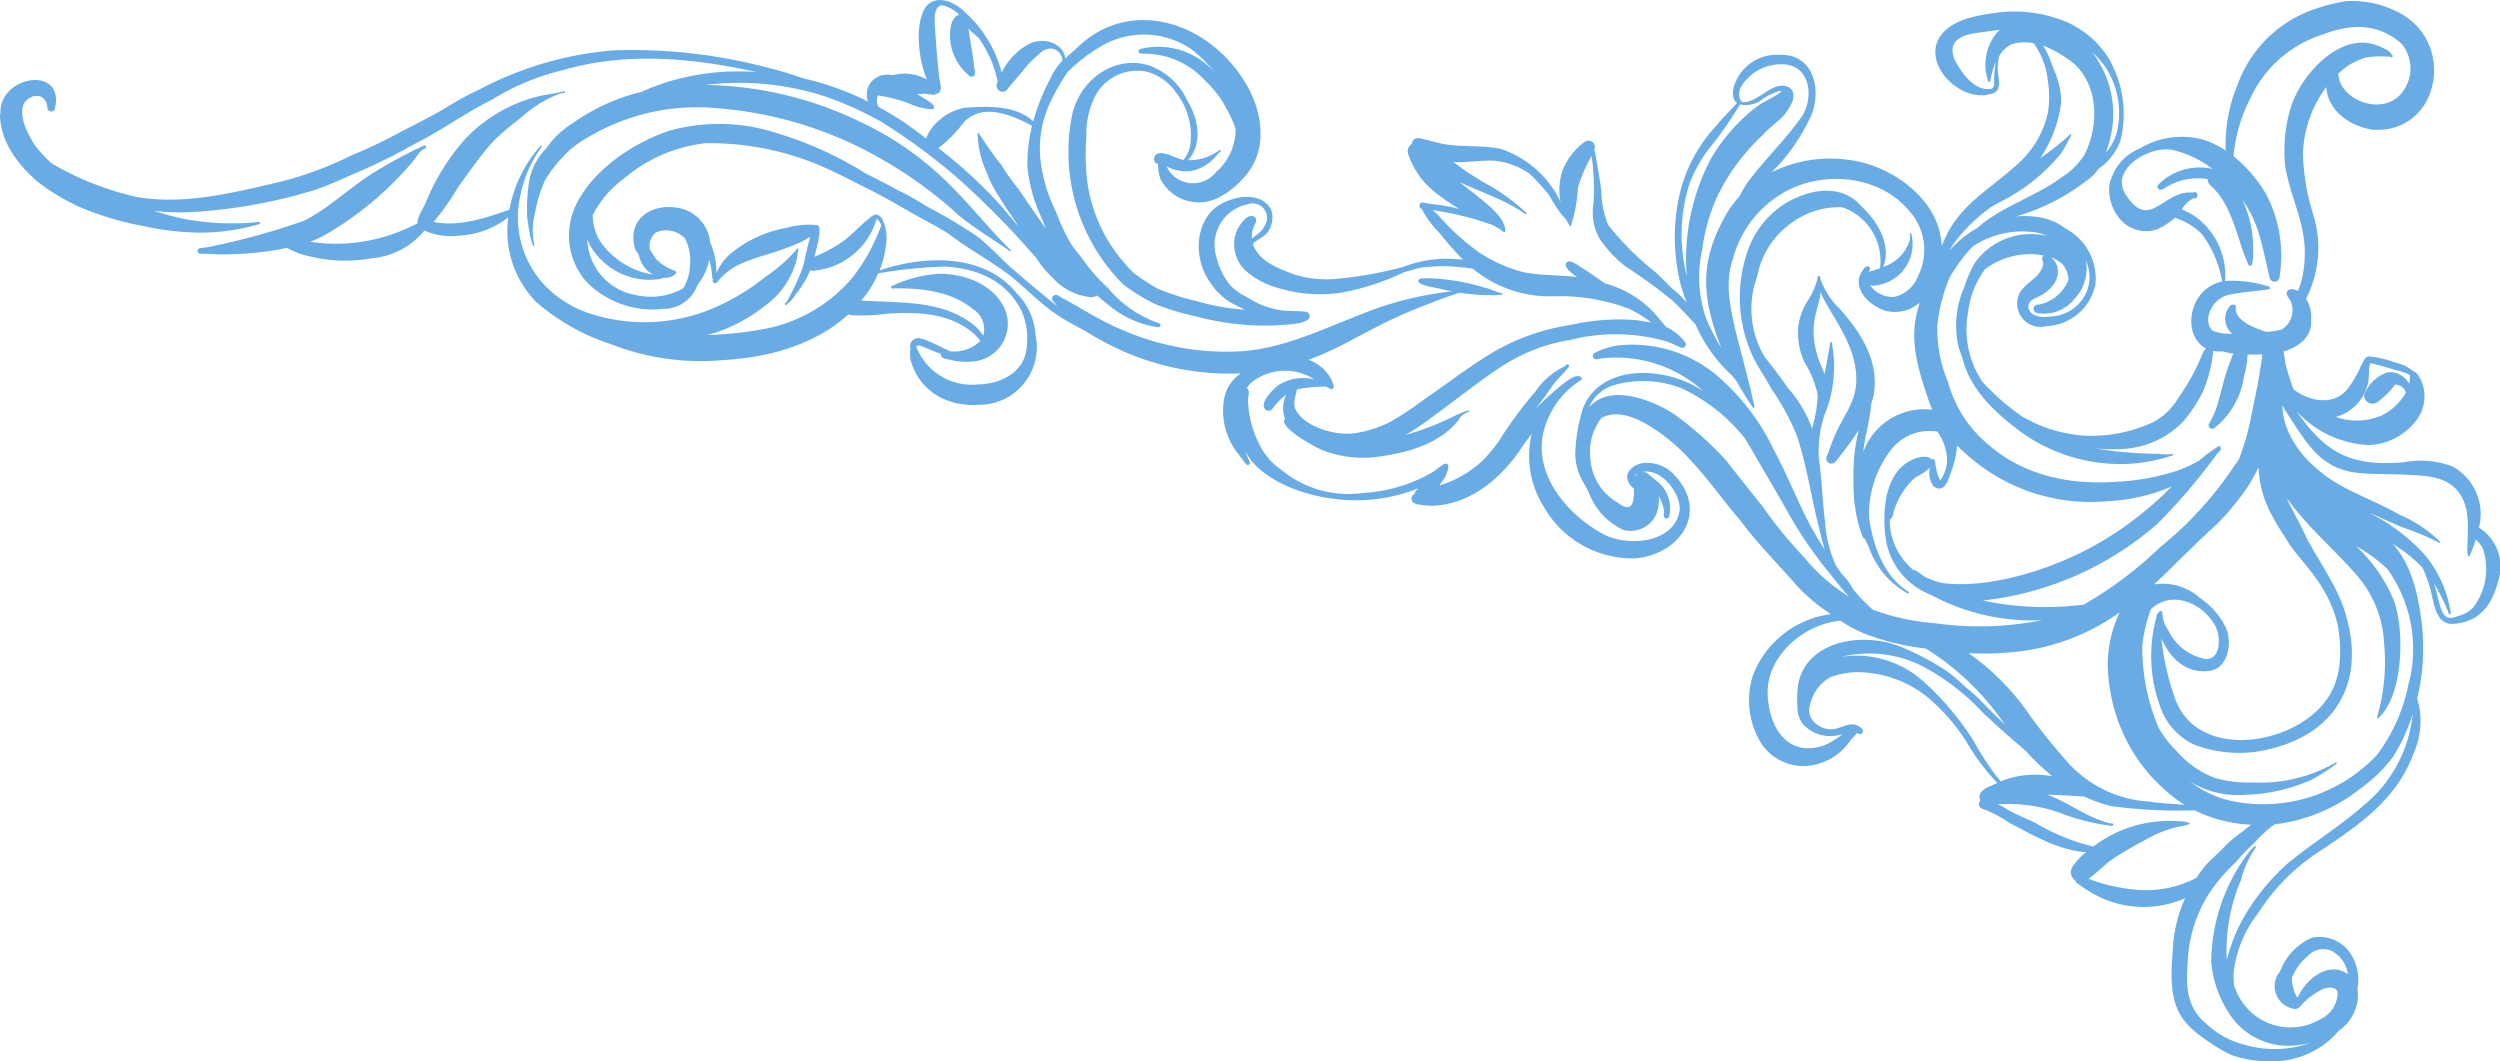 <svg id="THOM_150th_corner-1_right" xmlns="http://www.w3.org/2000/svg" width="190.922" height="81.051" viewBox="0 0 190.922 81.051">
  <path id="Path_12688" data-name="Path 12688" d="M1334.756,145.8l-.006-.006Z" transform="translate(-1148.418 -104.435)" fill="#69ace5"/>
  <path id="Path_12689" data-name="Path 12689" d="M678.17,8.794c.009,2.083,1.379,3.874,2.9,5.174a16.278,16.278,0,0,0,3.207,1.921,23.534,23.534,0,0,0,4.861,1.445,20.8,20.8,0,0,0,4.456.5,16.176,16.176,0,0,0,4.362-.647.09.09,0,1,0-.065-.165,19.665,19.665,0,0,1-5.843-.272c-.724-.156-1.436-.372-2.145-.582a19.269,19.269,0,0,0,2.426.116,39.477,39.477,0,0,0,9.825-1.694c1.073-.349,2.094-.834,3.125-1.286a42.711,42.711,0,0,0,4.572-2.256c2.038-1.007,3.868-2.375,5.909-3.377a18.088,18.088,0,0,1,5.366-2.239c4.9-1.43,9.941-.942,14.848.142a18.444,18.444,0,0,0-7.214.874c-.542.19-1.076.394-1.595.633a15.24,15.24,0,0,0-5.253,2.392,6.655,6.655,0,0,0-2.015,1.916,4.792,4.792,0,0,0-1.291,2.364,13.95,13.95,0,0,0-.185,2.662c-.043.176.383,2.9.551,2.381a5.527,5.527,0,0,1,.071-2.54,10.536,10.536,0,0,1,.749-2.424,9.9,9.9,0,0,1,1.331-1.74,7.3,7.3,0,0,1,2.032-1.581,16.188,16.188,0,0,1,9.853-2.171,29.669,29.669,0,0,1,11.326,3.241,33.3,33.3,0,0,1,7.066,4.938c1.2.988,2.551,1.785,3.811,2.67.028.02.051.062.088.065a.058.058,0,0,0,.043-.1c-1.831-1.8-3.363-3.814-5.233-5.557a23.852,23.852,0,0,0-6.178-4.192,27.973,27.973,0,0,0-11.868-2.852,21.053,21.053,0,0,1,9.263.928,26.82,26.82,0,0,1,4.169,1.9,48.423,48.423,0,0,1,5.628,4.124,66.011,66.011,0,0,1,6.209,6.295,7.141,7.141,0,0,0,1.215,1.464,4.5,4.5,0,0,0,2.968,1.5.894.894,0,0,0,.431-.131c.3.255.6.5.908.746a7.469,7.469,0,0,0,3.794,1.683.159.159,0,0,0,.04-.309,8.73,8.73,0,0,1-3.908-2.7,12.863,12.863,0,0,1-1.859-2.106c-.307-.417-.653-.806-.945-1.234a14.124,14.124,0,0,1-1.13-2.409,12.03,12.03,0,0,1-1.195-3.834,8.332,8.332,0,0,1,.755-4.651A17.7,17.7,0,0,1,759.7,5.573a12.659,12.659,0,0,1,2.77-2.094,6.426,6.426,0,0,1,6.564.27A9.158,9.158,0,0,1,770.9,5.556a5.734,5.734,0,0,0-5.653-1.748.181.181,0,0,0,.048.355c.193,0,.386.006.579.014a6.269,6.269,0,0,1,4.365,2.086,7.821,7.821,0,0,1,1.532,1.981,10.289,10.289,0,0,1,.758,1.637c0,.074,0,.145,0,.219a4.307,4.307,0,0,1-1.473,3.09,2.252,2.252,0,0,1-3.442.133,1.908,1.908,0,0,1-.343-.542,3.184,3.184,0,0,0,1.85.349,3.235,3.235,0,0,0,1.592-.809c.241-.2.423-.477.661-.67.079-.062-.028-.182-.1-.108a1.7,1.7,0,0,1-.392.25,3.585,3.585,0,0,1-1.992.5,1.494,1.494,0,0,0,.182-.2c.945-1.3.551-3.048-.221-4.334A5.114,5.114,0,0,0,766,5.094c-2.77-.931-5.537,1.2-5.994,3.976A14.283,14.283,0,0,0,763.9,21.738a12.956,12.956,0,0,0,2.58,1.589,18.935,18.935,0,0,0,3.02.9,20.3,20.3,0,0,0,6.087.69c.542-.062,2.682-.031,2.6-.744a.34.34,0,0,0-.3-.3c-.511-.051-1.027-.054-1.541-.068-.04-.006-.082-.009-.122-.014a6.508,6.508,0,0,1-2.773-1,5.167,5.167,0,0,1-1.308-.908,5.661,5.661,0,0,1-1.1-2.262,3.16,3.16,0,0,1,2.441-3.962,1.1,1.1,0,0,1,1.24,1.689c-.187.448-.636.639-.956.965A2.424,2.424,0,0,1,774,17.189a.406.406,0,0,0,0-.536c-.485-.389-1.078.494-1.3.86a2.753,2.753,0,0,0,.752,3.357,6.263,6.263,0,0,0,2.242,1.166,10.962,10.962,0,0,0,4.983.369,19.388,19.388,0,0,0,4.708-1.541c.437-.128.874-.264,1.317-.358a12.2,12.2,0,0,1,3.085-.023,6.084,6.084,0,0,1,.874.111,9.2,9.2,0,0,0,6.161,2.1,14.79,14.79,0,0,1,5.789.968,9.617,9.617,0,0,1,1.674,1.044c-.417-.091-.84-.15-1.252-.2a16.827,16.827,0,0,0-4.912.375,16.627,16.627,0,0,0-6.732,2.588c-1.464.925-2.926,2.063-4.345,3.017a25.692,25.692,0,0,1-2.758,1.833,9.5,9.5,0,0,1-2.446.8c-1.453.3-4.024-.369-4.722-1.777-.255-.488.02-1.01.088-1.515.057-.017.111-.037.17-.051a10.22,10.22,0,0,1,2.08-.182c.119.065.241.131.366.187.145.079.233-.179.2-.292a3.088,3.088,0,0,0-1.933-1.947c3.2-1.147,4.861-2.685,9.459-4.37a20.835,20.835,0,0,1,2.117-.749,16.31,16.31,0,0,0,2.651.19c.19.009.372-.048.556-.034a.057.057,0,0,0,0-.114c-.394-.082-.9-.341-1.337-.437a16.755,16.755,0,0,0-4.365-.718c-.213.034-.613-.057-.687.2-.028.369,1.447.536,1.765.636.272.065.551.122.826.176a25.25,25.25,0,0,0-6.706,1.649c-3.045,1.166-6.056,2.673-9.351,2.92a19.943,19.943,0,0,1-9.391-1.74c-1.487-.636-2.841-1.521-4.26-2.285-.253-.108-.539-.46-.786-.167-.156.207.023.411.179.551.048.065.1.128.153.193-1.249-.973-2.452-2.018-3.65-3.037-.775-.746-1.527-1.513-2.353-2.208a39.451,39.451,0,0,0-3.854-2.313c-.732-.426-1.442-.891-2.214-1.243-.829-.443-1.663-.885-2.512-1.3a28.1,28.1,0,0,0-6.97-3.15,14.159,14.159,0,0,0-8.048-.15c-2.821.939-5.96,3.048-7.208,5.8a5.353,5.353,0,0,0,.868,5.764,7.107,7.107,0,0,0,5.877,2.046,2.72,2.72,0,0,0,2.585-1.819,4.565,4.565,0,0,0,.905-1.941,7.113,7.113,0,0,1,.219,1.266c.014.071.011.187.065.241a.194.194,0,0,0,.3.241,4.836,4.836,0,0,1,1.467-1.26c1.376-.7,2.92-.956,4.331-1.572a6.037,6.037,0,0,0,1.331-.67c-.258.843-.377,1.728-.653,2.568a19.313,19.313,0,0,1-1.141,2.4.354.354,0,0,1-.074.085.084.084,0,1,0,.014.167,2.66,2.66,0,0,0,.729-.789,7.842,7.842,0,0,0,1.124-1.862.454.454,0,0,0,.321.023,5.5,5.5,0,0,0,4.753-3.965,1.159,1.159,0,0,1,.346.491,8.937,8.937,0,0,1-.468,1.155,13.773,13.773,0,0,1-1.774,2.912,11.663,11.663,0,0,1-6.218,3.772,27.917,27.917,0,0,1-4.807.556,12.212,12.212,0,0,0,4.294-2.162,6.322,6.322,0,0,0,2.472-3.44c.082-.309.111-.63.173-.939.031-.065-.074-.111-.1-.045a.189.189,0,0,1-.017.034,12.3,12.3,0,0,1-2.389,2.1,16.78,16.78,0,0,1-4.751,2.7,13.468,13.468,0,0,1-8.883.04,8.443,8.443,0,0,1-3.261-2.114,7.538,7.538,0,0,1-1.865-6.661,9.571,9.571,0,0,1,1.654-3.877.058.058,0,0,0-.091-.071,10.113,10.113,0,0,0-2.367,4.859.462.462,0,0,0-.054.026c-1.808.633-3.8,1.305-5.73.914a20.286,20.286,0,0,0,1.9-2.71c2.324-3.2,2.509-3.5,4.748-5.233a9.3,9.3,0,0,1,2.849-1.8c.165-.057.338-.088.505-.133a.058.058,0,0,0-.031-.111c-.627.182-1.28.236-1.916.383a11.487,11.487,0,0,0-5.633,3.255A16.691,16.691,0,0,0,710.7,15.5c-.145.4-.692,1.129-.647,1.626a14.289,14.289,0,0,1-3.457,1.257,12.923,12.923,0,0,1-4.745.145,7.078,7.078,0,0,0,.931-.4,25.2,25.2,0,0,0,6.854-5.656c.332-.366.528-.866.988-1.067a.12.12,0,1,0-.094-.219,37.048,37.048,0,0,0-3.8,2.049c-1.819,1.132-3.371,2.665-5.273,3.664a53.248,53.248,0,0,1-7.169,1.992,8.452,8.452,0,0,1-.84.128.216.216,0,0,0-.187.213.227.227,0,0,0,.216.216c.769,0,1.535.079,2.3.034a24.179,24.179,0,0,0,3.885-.4c.145-.028.287-.06.431-.088a5.86,5.86,0,0,0,1.819.67,11.457,11.457,0,0,0,4.691.122,5.817,5.817,0,0,0,3.953-2.08c.006-.011.014-.023.02-.034a5,5,0,0,0,2.654.392,6.709,6.709,0,0,0,3.357-1.112c.125-.085.27-.184.4-.292a7.759,7.759,0,0,0,2.114,6.453,16.277,16.277,0,0,0,5.7,3.227,18.792,18.792,0,0,0,8.553,1.229h-.02c3.437-.179,7.055-1.138,9.626-3.493.077.02.15.04.227.057a13.458,13.458,0,0,0,2.727-.111c2.094-.131,4.331-.091,6.1,1.121a4.36,4.36,0,0,1,1.027.962,2.9,2.9,0,0,1-2.265.8c-.528-.213-1.03-.5-1.555-.721a3.378,3.378,0,0,0-.849-.292.626.626,0,0,0-.7.664.2.2,0,0,0,.037.094,2.959,2.959,0,0,0-.014.823,4.465,4.465,0,0,0,2.463,3.028,5.508,5.508,0,0,0,2.7.48,4.4,4.4,0,0,0,4.393-5.33,4.907,4.907,0,0,0-1.459-3.21c-2.472-3.039-7.03-2.889-10.444-1.723a7.789,7.789,0,0,0,.48-1.893,3.264,3.264,0,0,0-.165-1.748.077.077,0,0,0-.043-.088.785.785,0,0,0-.5-.542c-.335.006-.582.335-.84.519-.576.5-1.141,1.1-1.754,1.55a11.525,11.525,0,0,1-2.163,1.161c.267-.951.6-2.35.236-2.415a.228.228,0,0,0-.125.006.323.323,0,0,0-.139-.031,6.288,6.288,0,0,0-2.066.219,9.285,9.285,0,0,0-4.033,1.768,4.025,4.025,0,0,0-1.254,1.481c-.034.068-.071.136-.105.2a5.4,5.4,0,0,0-.474-2.33,2.969,2.969,0,0,0-2.673-2.668c-2-.247-3.675,1.042-3.065,3.147a1.824,1.824,0,0,0,.284.454,2.393,2.393,0,0,0,.568,1.135,2.172,2.172,0,0,0,.531.394A6.083,6.083,0,0,1,724,18.494a3.982,3.982,0,0,1-.565-2,7.975,7.975,0,0,1,2.455-2.846,11.512,11.512,0,0,1,6.187-2.645,21.646,21.646,0,0,1,10.089,2.344c.491.224,1.652.829,2.111,1.053,1.158.565,2.253,1.192,3.363,1.836.985.579,2.015,1.07,2.974,1.686,1.45,1.124,3.076,1.987,4.543,3.076,1.152.9,2.146,1.944,3.312,2.815a18.429,18.429,0,0,0,2.54,1.5c.411.275.843.517,1.274.752a20.192,20.192,0,0,0,10.656,2.517,2.924,2.924,0,0,0-1.249,1.777,5.257,5.257,0,0,0,1.115,4.464c.17.233.346.457.522.684a.168.168,0,0,0,.219.043c.119-.068.082-.216.023-.3-.111-.238-.213-.485-.307-.735.142.244.292.482.446.707,1.728,2.075,5.151,3.008,7.773,3.048a12.731,12.731,0,0,0,5-.911c-.057.06-.111.119-.167.176a.526.526,0,0,0-.111.244.418.418,0,0,0-.238.369c0,.306.3.431.556.443a4.7,4.7,0,0,0,1.595.054c2.7-.315,4.856-2.259,6.3-4.447.23-.346.482-.675.729-1.01a7.248,7.248,0,0,0,.849,5.452,7.8,7.8,0,0,0,7.01,4.07c3.394-.25,5.667-3.462,3.133-6.26a2.807,2.807,0,0,0-2.2-1.033c-.809-.051-1.881.67-1.365,1.55a1.2,1.2,0,0,0,.383.406c.014.954-.062,1.992-1.28,1.056a4.113,4.113,0,0,1-2.043-3.343,4.183,4.183,0,0,1,.868-3.13c1.439-.687,3.045.219,4.237,1.022,2.617,1.762,4.316,4.492,6.351,6.848,1.277,1.72,2.787,3.235,4.194,4.844a13.347,13.347,0,0,0,2.727,2.307.547.547,0,0,0-.068,0,7.4,7.4,0,0,0-5.883,4.606,6.279,6.279,0,0,0,.675,5.355,3.893,3.893,0,0,0,3.652,1.6,4.445,4.445,0,0,0,3.093-1.921c.114-.179.394-.363.508-.57a.657.657,0,0,1,.133.068.235.235,0,0,0,.275-.358,1.052,1.052,0,0,0-.587-.352c-.59-.1-1.132.318-1.708.352-.956.077-2.055-.812-1.7-1.828a3.167,3.167,0,0,1,1.575-2.157,6.46,6.46,0,0,1,1.89-.372,8.625,8.625,0,0,1,5.6,1.987,15.15,15.15,0,0,1,2.838,3.255,16.474,16.474,0,0,0,2.4,3.218c-.156.068-.312.139-.471.213-.573.23-1.081.587-.826,1.149a.394.394,0,0,0-.094.159c-.1.352.264.488.539.553a10.833,10.833,0,0,1,1.762.962c1.833.968,3.774,2.111,5.874,2.25a4.779,4.779,0,0,0-1.064,1.152.75.75,0,0,0,.236,1.007.4.4,0,0,0,.227.272,10.559,10.559,0,0,0,1.8,1.076,7.879,7.879,0,0,0,6.363.009,10.546,10.546,0,0,0-.931,3.755c-.133,1.9-.366,4.1.917,5.662a6.628,6.628,0,0,0,1.393,1.246,11.6,11.6,0,0,0,2.219,1.339,9.281,9.281,0,0,0,3.451.443,6.639,6.639,0,0,0,4.677-2.313,3.847,3.847,0,0,0,.7-.647,3.269,3.269,0,0,0,.732-2.6,3.562,3.562,0,0,0-.832-3.045,2.859,2.859,0,0,0-2.651-.82,4.516,4.516,0,0,0-2.446,2.625,1.062,1.062,0,0,0-.27.406,1.768,1.768,0,0,0,1.4,2.409.464.464,0,0,0,.42-.21.27.27,0,0,0,.116-.111,5.355,5.355,0,0,1,1.507-1.141c.363-.207,1.178-.321,1.243.238a2.26,2.26,0,0,1-1.339,2.015,4.467,4.467,0,0,1-6.448-2.282c-.043-.085-.077-.173-.116-.258a7.139,7.139,0,0,1-.037-1.044,8.892,8.892,0,0,1,1.822-4.456A15.769,15.769,0,0,1,855.432,65c3.119-2.072,5.846-3.984,7.12-7.546a5.97,5.97,0,0,0,.216-4.05,16.323,16.323,0,0,0,.36-5.63c-.258-2.148-.735-4.532-2.231-6.175a12,12,0,0,1,2.092,1.629c.068.071.13.148.2.221a11.724,11.724,0,0,1,.579,1.575c.281,1.033.369,2.849,1.853,2.679,1.887-.156,2.858-1.422,3.3-3.159a3.521,3.521,0,0,0-1.439-4.186,4.136,4.136,0,0,0-1.987-4.651,6.719,6.719,0,0,0-3.789-.329c-3.808.281-5.764-.534-8-3.695-.054-.077-.108-.153-.162-.227a7.963,7.963,0,0,0,5.54,2.6,4.781,4.781,0,0,0,3.55-1.8,3,3,0,0,0,.213-3.539.873.873,0,0,0-.4-.318,3,3,0,0,0-1.237-.61,8.72,8.72,0,0,0-2.117-.505c-.36.037-.434.454-.607.707a8.593,8.593,0,0,1-1.07,1.825c-1.078,1.252-2.866.914-4.072,0a2.249,2.249,0,0,1-.162-.4c-.139-.446-.321-.965-.431-1.4-.091-.358-.1-.746-.2-1.1,1.178-.355,2.214-1.121,2.111-2.4a2.668,2.668,0,0,0-.377-1.64,8.575,8.575,0,0,0,.576-6.329,16.738,16.738,0,0,1-.817-4.7,8.952,8.952,0,0,1,1.782-5.131c.1,1.626,1.515,2.909,3.5,3.255,5.063.369,6.459-6.431,2.242-8.832A7.658,7.658,0,0,0,857.3.159a13.621,13.621,0,0,0-2.418.622,9.5,9.5,0,0,0-5.8,5.676,11.985,11.985,0,0,0-.939,5.1,7.885,7.885,0,0,0-1.652-.806,6.238,6.238,0,0,0-4.921.664,3.794,3.794,0,0,0-2.313,2.855,3.415,3.415,0,0,0,.965,2.685,2.587,2.587,0,0,0,2.793.579,5.455,5.455,0,0,0,1.252-.837,5.273,5.273,0,0,1,2.029,1.209,8.435,8.435,0,0,1,1.581,3.664c-2.554.508-3.139,4.087-1.249,5.1a2.335,2.335,0,0,0-.287.488,16.092,16.092,0,0,1-1.816,3.3,4.927,4.927,0,0,1-1.91,1.845,11.163,11.163,0,0,1-5.369,1.027,10.861,10.861,0,0,1-4.629-1.447,17.1,17.1,0,0,1-2.6-2.188,4.555,4.555,0,0,1-.491-.531,7.207,7.207,0,0,1-1.047-5.313,6.756,6.756,0,0,1,1.3-3.238,5.807,5.807,0,0,1,3.789-1.129c.224.026.457.06.69.105a.278.278,0,0,0-.111.352.472.472,0,0,1,.031.423c-.289,1.1-1.711,1.374-1.921,2.512a1.785,1.785,0,0,0,2.2,2.1,3.979,3.979,0,0,0,3.743-3.224,4.346,4.346,0,0,0-2.33-4.26,4.468,4.468,0,0,0-1.481-.732,6.743,6.743,0,0,0-2.259-.162,16.141,16.141,0,0,0,5.554-2.861,2.977,2.977,0,0,0,.746-.775,4.53,4.53,0,0,0,1.669-2.128,8.449,8.449,0,0,0-.917-6.354,7.2,7.2,0,0,0-4-3.031,10.3,10.3,0,0,0-4.526-.414c-1.359.182-3.136.468-4.089,1.518-1.93,2.123,1.229,5.418,3.63,4.688,1.09-.162.4-1.541.562-2.27a4.323,4.323,0,0,1,.062-.573,2.345,2.345,0,0,1,.959-.951,3.586,3.586,0,0,1,1.7-.082,6.047,6.047,0,0,1,1.093,2.971,7.255,7.255,0,0,1-.006,2.324,7.386,7.386,0,0,1-2.441,4.05c-2.29,2.049-4.569,3.156-5.662,6.153a4.483,4.483,0,0,0-.068-.562c-.4-3.215-3.962-5.653-7-6.016a10.016,10.016,0,0,0-5.926.939,14.508,14.508,0,0,0,3.1-4.529c.7-2.046-.02-4.549-2.529-4.439a3.411,3.411,0,0,0-3.374,2.185c-.167.4-.289,1.243.162,1.479-.091.085-.165.207-.247.281-.42.465-.888.894-1.271,1.393a11.484,11.484,0,0,0-2.906,5.466,14.829,14.829,0,0,0,.153,6.879c.051.165.21.658.414,1.226a7.2,7.2,0,0,0-1.033-1.007c-.491-.437-.951-.985-1.453-1.393a22.155,22.155,0,0,1-3.5-3.516,6.918,6.918,0,0,1-.522-2.617c-.136-.971-.3-1.938-.482-2.9-.017-.057-.034-.136-.054-.221.008-.031.017-.06.026-.091a.492.492,0,0,0-.769-.517,5.089,5.089,0,0,0-1.64,2.057,4.7,4.7,0,0,0-.2,2.517c-.088-.173-.176-.346-.267-.519a7.845,7.845,0,0,0-4.3-3.522c-1.328-.267-2.619-.148-3.948-.309-.763-.082-1.481-.352-2.231-.5a.49.49,0,0,0-.616.446.619.619,0,0,0-.29.7,6.169,6.169,0,0,0,1.873,2.81,14.22,14.22,0,0,0,2.069,1.447c-1.365-.358-1.884-.3-2.79-.5a.249.249,0,0,0-.1.485h.009a6.693,6.693,0,0,0,1.339,1.83,25.886,25.886,0,0,0,1.8,2.052c-.366-.043-.735-.048-1.084-.071a9.2,9.2,0,0,0-3.428.607,29.2,29.2,0,0,1-4.856.9,8.4,8.4,0,0,1-3.476-.292c-1.223-.457-2.739-1-3.2-2.341a1.357,1.357,0,0,1,.139-.148c.394-.278.863-.465,1.1-.917a1.882,1.882,0,0,0,.153-1.572c-.84-1.476-2.957-1.01-4.141-.227-1.757,1.337-1.74,4.109-.511,5.8a4.894,4.894,0,0,0,2.14,1.83c.17.091.343.173.516.253a16.834,16.834,0,0,1-3.689-.658,17.1,17.1,0,0,1-3.025-.976,17.272,17.272,0,0,1-1.748-1.144,12.244,12.244,0,0,1-1.121-1.243,11.8,11.8,0,0,1-2.554-6.9,18.05,18.05,0,0,1,.028-2.319,6.313,6.313,0,0,1,.8-3.306,3.637,3.637,0,0,1,3.86-1.62,4.057,4.057,0,0,1,2.2,1.595,5.31,5.31,0,0,1,1.078,3.976,2.363,2.363,0,0,1-.528,1.155c-.658-.111-2.077-1.056-2.245-.085a.392.392,0,0,0,.309.4,3.241,3.241,0,0,0,.2,1.178,3.29,3.29,0,0,0,4.3,1.442,6.069,6.069,0,0,0,1.913-1.436,4.775,4.775,0,0,0,1.385-2.917c.261-2.727-1.323-5.332-3.312-7.055-3.252-2.778-7.748-3.122-10.844.082-.238.2-.482.409-.715.633-.216-1.288-1.893-1.674-2.934-1.01a4.875,4.875,0,0,0-1.933,2.1A9.313,9.313,0,0,0,751.9,1.033c-.746-.758-2.157-1.476-3.005-.474-.806,1.172-.607,3.3-.258,4.62.088.335.2.644.306.959a3.413,3.413,0,0,0-2.577-.332,3.051,3.051,0,0,0-.684-.02,1.511,1.511,0,0,0-1.217,2.04,21.994,21.994,0,0,0-4.929-1.771c-.817-.287-1.649-.551-2.492-.755a40.661,40.661,0,0,0-11.919-1.393,26.26,26.26,0,0,0-10.3,2.971,22.657,22.657,0,0,0-2.355,1.266c-1.274.789-2.631,1.425-3.95,2.131a36.3,36.3,0,0,1-3.542,1.672,26.636,26.636,0,0,1-5.33,1.984c-3.613.843-7.31,1.8-11.011,1.186a22.7,22.7,0,0,1-6.5-2.56,9.089,9.089,0,0,1-1.359-1.479c-.525-.9-1.172-2.023-.8-3.082.539-.866,1.774-.849,1.813.341a.293.293,0,0,0,.57.037c.82-3.383-4.362-2.554-4.155.44Zm65.772,14.224a7.821,7.821,0,0,0,1.3-2.077,37,37,0,0,1,5.151-.517c2.463.173,4.538,1.05,5.741,3.281a5.176,5.176,0,0,1,.457,2.727c-.082,2.012-1.913,2.963-3.735,2.991a4.519,4.519,0,0,1-4.694-2.844c-.006-.011-.011-.017-.017-.028.074-.131.2-.128.346-.065.343.125.673.275,1.013.406.607.253.528.176.522.227-.006.426.647.369.939.477a4.774,4.774,0,0,0,1.53.074,2.886,2.886,0,0,0,2.4-4.027c-.837-1.856-3.076-2.688-5.015-2.665a9.676,9.676,0,0,0-3.519.9.118.118,0,1,0,.045.219c2.057-.051,4.362.2,6.014,1.538a1.823,1.823,0,0,1,.843,2.066,3.979,3.979,0,0,0-.559-.675c-2.418-2.075-5.727-1.811-8.761-2.006ZM723.021,18.3a4.1,4.1,0,0,0,.179.448,5.337,5.337,0,0,0,1.779,1.876,5.192,5.192,0,0,0,3.621.744,1.935,1.935,0,0,0,.275-.088,1.2,1.2,0,0,0,.849-.258c.2-.193.006-.287-.182-.338a3.848,3.848,0,0,1-1.234-.792,6.666,6.666,0,0,1-.508-.8,1.334,1.334,0,0,1,.451-1.271,1.971,1.971,0,0,1,2.248.48,3.791,3.791,0,0,1,.36,2.075,3.471,3.471,0,0,1-.511,1.706,5.079,5.079,0,0,1-3.678.505,4.45,4.45,0,0,1-3.65-4.291ZM811.056,8.042a2.063,2.063,0,0,0,1.751-.429,4.68,4.68,0,0,1,1.257-.6.317.317,0,0,1,.17.026c-.585.5-1.342.735-1.947,1.206a13.971,13.971,0,0,0-3.4,3.843,16.382,16.382,0,0,0-1.9,9.067,12.888,12.888,0,0,1,.233-7.14,11.177,11.177,0,0,1,1.464-2.594,26.3,26.3,0,0,0,2.361-3.38Zm4.637,1.036c-1.232,1.725-2.77,3.187-4.03,4.884A8.939,8.939,0,0,0,811,15.075a7.52,7.52,0,0,0-.948,1.266c-2.14,3.689-1.935,6.414-.431,10.287a14.84,14.84,0,0,1-1.178-2.307,9.594,9.594,0,0,1-.278-5.188,14.3,14.3,0,0,1,1.13-4.016,15.723,15.723,0,0,1,3.485-4.728c.477-.517,1.033-.942,1.541-1.419.471-.556,1.317-1.72.434-2.256-1.26-.548-2.29,1.274-3.564,1.152a.137.137,0,0,0-.111-.145,1.178,1.178,0,0,1,.111-1.121,3.576,3.576,0,0,1,3.161-1.62c2.157.088,2.361,2.676,1.348,4.1Zm6.635,14.76a2.9,2.9,0,0,0,2.435-.65c-.065.236-.125.48-.19.732-.6,2.3.167,4.606.9,6.766.077.23.167.454.267.675a4.6,4.6,0,0,0-1.4.023,4.949,4.949,0,0,0-3.826,3.079c-.017.034-.031.065-.048.1.014-.116.026-.233.04-.346.176-1.166.454-2.012.565-3.295a6.832,6.832,0,0,0,.2-.763c.411-2.554-.985-4.688-2.608-6.513a5.745,5.745,0,0,1-1.5-2.384.1.1,0,0,0-.079-.125.1.1,0,0,0-.108.131v.051a.057.057,0,0,0,0,.031,5.69,5.69,0,0,1-.78,1.728,4.716,4.716,0,0,0-.69,1.9,5.293,5.293,0,0,0,.485,2.781,7.83,7.83,0,0,1,1,2.472,10.353,10.353,0,0,1-.394,2.407c-.014.062-.02.125-.031.187a9.4,9.4,0,0,0-1.867-3.142c-.548-.82-1.158-1.589-1.765-2.361a7.172,7.172,0,0,1-.565-6.161A6.451,6.451,0,0,1,815.117,17a6.021,6.021,0,0,1,3.763-1.1,4.337,4.337,0,0,1,2.866,4.649,8.943,8.943,0,0,1-.854.27c.026-.054.051-.105.074-.159a.19.19,0,0,0-.082-.241c-.287-.162-.69.653-.746.883-.193,1.257,1.093,2.253,2.188,2.551Zm-4.8,15.935c-.19-1.564-.224-3.176-.457-4.742a8.923,8.923,0,0,1,.445-3.32c0-.006.006-.009.009-.011a9.5,9.5,0,0,0,.534-5.454.063.063,0,1,0-.125,0c-.136.883-.275,1.6-.426,2.4-.145-.392-.318-.778-.471-1.166-.857-2.727.051-3.712.167-5.105.627,1.623,2.932,4.089,2.716,7.024-.094,1.507-1.135,2.688-1.674,4.044-.227.485-.349,1.007-.579,1.493a.394.394,0,0,0,.673.392,26.632,26.632,0,0,0,1.771-2.4,16.155,16.155,0,0,0-.323,1.862,21.942,21.942,0,0,0-.037,3.2,7.469,7.469,0,0,0,.1.868,9.537,9.537,0,0,0,.579,2.228.154.154,0,0,0,.148.111c.1.213.2.426.309.636a6.447,6.447,0,0,0,2.991,3.57.078.078,0,0,0,.04-.145c-1.893-1.169-2.71-3.553-3.008-5.653a8.021,8.021,0,0,1,1.567-5.034,3.694,3.694,0,0,1,3.65-1.541,4.025,4.025,0,0,1,.641,1.413,2.693,2.693,0,0,1-.434,2.319,4.044,4.044,0,0,1-.369-1.337c-.026-.119-.062-.343-.233-.3a.145.145,0,0,0-.06.028c-.2-.272-.755-.221-1.058-.128-2.6.78-2.758,4.237-2.384,6.479a5.507,5.507,0,0,0,3.437,4.007,16.145,16.145,0,0,0,8.474,1.913,24.257,24.257,0,0,1-8.2.236,16.854,16.854,0,0,1-4.762-1.042,12.666,12.666,0,0,1-1.513-1.584,4.378,4.378,0,0,0-.829-1.118c-.133-.2-.142-.2-.44-.619a9.487,9.487,0,0,1-.857-3.528Zm15.759,15.075a18.121,18.121,0,0,0-2.605-3.11,17.314,17.314,0,0,0-2.191-1.8,19.178,19.178,0,0,0,2.739-.017,16.712,16.712,0,0,0,8.817-3.088,9.3,9.3,0,0,0-.911,4.115,13.452,13.452,0,0,0,1.308,5.409,12.7,12.7,0,0,0,3.289,4.231,8.784,8.784,0,0,0,1.277.945c-1.234-.1-2.5-.182-2.574-.241a9.085,9.085,0,0,1-6.167-2.8,45.693,45.693,0,0,1-2.977-3.647ZM848.2,48.105a5.639,5.639,0,0,0-1.989-2.344,4.283,4.283,0,0,0-3.539-1.064c.553-.508,1.11-1.05,1.68-1.626.613-.6,1.243-1.192,1.85-1.808a4.965,4.965,0,0,0,.579-.542,15.026,15.026,0,0,0,2.256-2.415,11.035,11.035,0,0,0,1.612-2.571c.111,1.669.389,2.9,2.069,5.42.616,1.076,1.518,1.933,2.222,2.943a9.864,9.864,0,0,1,1.768,3.729c.338,1.984.307,4.274-1.022,5.886-2.631,3.38-9.87,4.4-11.454-.431a19.761,19.761,0,0,1-1-4.458c.67,1.5,1.819,2.662,3.579,2.489,1.481-.125,1.845-2.04,1.391-3.207Zm-22.964-3.948c-.1-.065-.2-.131-.292-.2-.2-.133-.426-.363-.658-.369a3.177,3.177,0,0,1-.437-.414,4.89,4.89,0,0,1-1.359-3.414c.292-.165.258-.636.395-.9a5.69,5.69,0,0,1,1.334-2.128c.394-.375,1.019-.556,1.345-.982a1.8,1.8,0,0,0,.241,1.43c.749.6,1.124-.284,1.3-.891a7.053,7.053,0,0,0,.525-2.2,15.994,15.994,0,0,0,1.725,1.5,14.136,14.136,0,0,0,9.87,2.744,13.979,13.979,0,0,0,4.8-1.115,25.963,25.963,0,0,1-5.443,4.246c-3.241,1.927-8.392,3.658-12.163,3.113a8.535,8.535,0,0,1-1.175-.42Zm5.645-41.805a3.579,3.579,0,0,0-1.019,1.955,3.575,3.575,0,0,0,.128,1.9.1.1,0,0,0,.094.119c.136-.011.079-.167.116-.255a6.7,6.7,0,0,1,.4-1.32,6.988,6.988,0,0,0-.128,1.022c-.071.326.15.985-.25,1.081-1.294.179-2.225-1.2-2.764-2.2-.67-1.547.684-1.984,1.947-2.106.485-.074.976-.145,1.476-.2ZM839,11.712c.06-.173.116-.343.165-.517a7.753,7.753,0,0,0-1.215-7.143,7.691,7.691,0,0,1,.965,1.076,6.376,6.376,0,0,1,.857,5.267,3.992,3.992,0,0,1-.775,1.317ZM829.145,17.5a7.479,7.479,0,0,0-1.717,1.308c-.145.133-.278.264-.409.394a12.117,12.117,0,0,1,2.849-3.056c.108-.085.221-.167.332-.25.3-.182.6-.352.917-.508a14.185,14.185,0,0,0,4.444-3.587,15.155,15.155,0,0,0,.789-1.422c.017-.071-.088-.1-.108-.034a17.731,17.731,0,0,1-2.262,1.8,9.753,9.753,0,0,0,1.606-4.288,6.38,6.38,0,0,0-.616-2.588,8.019,8.019,0,0,0-.766-1.72,8.886,8.886,0,0,1,2.46,1.473c1.8,1.774,1.779,4.711.7,6.848a5.457,5.457,0,0,1-1.686,1.694c-2.052,1.535-4.646,2.25-6.536,3.939Zm6.065,2.736a1.278,1.278,0,0,0-.437-.522,2.414,2.414,0,0,1,.917.539,1.966,1.966,0,0,1,.448,1.2,2.646,2.646,0,0,1-.253.474,3.033,3.033,0,0,1-2.046,1.41.322.322,0,0,0-.088.639,2.98,2.98,0,0,0,2.829-1.064,3.382,3.382,0,0,0,.891-2.937,2.949,2.949,0,0,1-.485,3.218,3.084,3.084,0,0,1-2.256,1.047c-.619.077-1.393.062-1.649-.627-.1-.42.3-.7.644-.837.968-.4,1.955-1.422,1.487-2.543Zm11.985,6.624a2.838,2.838,0,0,0,.775.048,4.071,4.071,0,0,0,.761.165c-.108.23-.187.474-.281.712-.434,1.1-.641,2.262-1,3.38a5.971,5.971,0,0,1-.579,1.254.268.268,0,0,0,.392.346,6.056,6.056,0,0,0,2.273-3.936,6.669,6.669,0,0,0,.275-1.686c.42.009.61,0,1.138-.006-.179,1.243-.267,1.91-.809,4.484a19.118,19.118,0,0,1-1,3.545c-.114.167-.23.335-.355.5a27.444,27.444,0,0,1-5.65,6.19,29.414,29.414,0,0,1-5.829,4.382,23.156,23.156,0,0,1-7.725-.309,24.249,24.249,0,0,0,13.378-5.886A46.343,46.343,0,0,0,847.5,34.71c.085-.085.162-.182.25-.261a.1.1,0,0,0-.023-.159c.006-.028.014-.057.017-.085.023-.167-.236-.017-.287.031a10.278,10.278,0,0,0-1.294.973,9.626,9.626,0,0,1-1.762.817,17.335,17.335,0,0,1-4.549.829c-3.791.272-7.376-.519-10.188-3.144a9.321,9.321,0,0,1-2.719-4.447A10.5,10.5,0,0,1,826.122,25a12.4,12.4,0,0,1,.928-3.715,12.38,12.38,0,0,1,1.782-2.4,6.861,6.861,0,0,1,4.89-1.056,3.344,3.344,0,0,1,.789.261,5.266,5.266,0,0,0-5.5,2.015,9.124,9.124,0,0,0-.823,1.876,7.229,7.229,0,0,0-.44,4.6c.085.287.184.568.3.846.494,2.145,2.205,3.888,3.916,5.216a12.98,12.98,0,0,0,9.314,2.807,13.135,13.135,0,0,0,2.8-.6.057.057,0,0,0,0-.114,4.041,4.041,0,0,1-1.078-.017,29.483,29.483,0,0,1-4.833-.411,12.121,12.121,0,0,0,2.2.04,6.9,6.9,0,0,0,4.578-2.14,11.765,11.765,0,0,0,1.445-2.2,10.465,10.465,0,0,0,.8-3.142ZM854,21.21a6.867,6.867,0,0,1-.335,1.078,1.337,1.337,0,0,0-.323-.122c-.253-.062-.59.065-.545.355.051.244.287.4.349.65a1.746,1.746,0,0,1-.732,2.069,6.168,6.168,0,0,1-1.135.173c-.917-.267-2.472-.871-2.364-1.876.031-.278-.338-.247-.465-.079a1.475,1.475,0,0,0,.2,2.094c-.111,0-.224,0-.338.006a3.549,3.549,0,0,1-1.135-.216c-.667-.576-.338-1.618.193-2.177a2.055,2.055,0,0,1,1.263-.633c.905-.165,1.825-.233,2.736-.36a.122.122,0,1,0,.023-.238,9.258,9.258,0,0,0-3.295-.411,5.545,5.545,0,0,0-2.253-4.9,5.7,5.7,0,0,0-1.044-.562,1.975,1.975,0,0,1,.894-.849c.468.077.343-.664-.074-.431-2.154-.255-3.261,2.915-5.017.278-1.5-1.989,1.706-3.908,3.482-3.539a7.885,7.885,0,0,1,3.051,1.445,4.457,4.457,0,0,0-4.132,1.195.235.235,0,0,0-.02.315c.258.267.582-.167.846-.241a4.606,4.606,0,0,1,2.937-.488.6.6,0,0,0,.179.446c1.677,1.481,1.984,3.82,2.807,5.8.071.131.111.42.3.38a.236.236,0,0,0,.111-.162,5.082,5.082,0,0,0,.082-1.209,8.967,8.967,0,0,0-.809-3.647,8.78,8.78,0,0,1,1.07,2.038c.437,1.277.69,2.605,1,3.916a.383.383,0,0,0,.744-.051,10.193,10.193,0,0,0-1.013-6.36A10.641,10.641,0,0,0,848.74,12a12.041,12.041,0,0,1,1.283-4.421,9.089,9.089,0,0,1,5.594-4.893,7.513,7.513,0,0,1,2.56-.559,4.845,4.845,0,0,1,3.448,1.337,2.954,2.954,0,0,1,.1,3.516c-1.345,2.057-4.864.863-4.986-1.28a4.839,4.839,0,0,1,2.188-1.257,9.523,9.523,0,0,1,1.777-.048.1.1,0,1,0,.139-.131c-.213-.377-.69-.528-1.064-.7-2.9-1.178-5.96,2.279-6.7,4.822a11.706,11.706,0,0,0-.409,4.223c.233,1.717.982,3.32,1.328,5.017a8.77,8.77,0,0,1,0,3.6ZM856.565,31.9a3.432,3.432,0,0,0,2.4-2.4c.2-.545.031-1.164.219-1.7a19.512,19.512,0,0,1,1.9.525,4.515,4.515,0,0,1,1.121.369,2.069,2.069,0,0,1-.054.687,1.657,1.657,0,0,0-1.618-.885,2.882,2.882,0,0,0-1.828,1.76.652.652,0,0,0,.968.556,6.036,6.036,0,0,0,1.4-1.365.826.826,0,0,1,.829.607,4.257,4.257,0,0,1-1.845,1.737,4.749,4.749,0,0,1-3.5.116Zm7.478,12.72a13.607,13.607,0,0,1,1.121,2.259c-.02.128.2.131.167-.02a9.119,9.119,0,0,0-1.938-4.368,14.4,14.4,0,0,0-4.05-3.139l-.179-.1c.843.352,1.663.755,2.512,1.1a18.408,18.408,0,0,1,2.764,1.164c.054.045.125-.045.065-.094a10.025,10.025,0,0,0-3.1-2.052c-1.51-.88-3.161-1.47-4.674-2.336-1.989-1.186-3.817-3.025-4.209-5.352-.031-.292-.034-.312-.071-.653.494.752.959,1.524,1.479,2.259,2.353,3.491,4.37,2.846,8.014,3.034,1.4.079,3.062.085,3.979,1.325.894,1.152.712,2.682.681,4.036a3.453,3.453,0,0,0,.028.766c-.028.1.153.136.156.026a9.651,9.651,0,0,0,.454-1.215,2.725,2.725,0,0,1,.531.675,4.853,4.853,0,0,1-.729,4.526,2.293,2.293,0,0,1-1.195.656c-.332.148-.741.244-1-.077a.912.912,0,0,1-.119-.156c-.324-.664-.4-1.456-.69-2.259Zm-1.921,7.583a13.286,13.286,0,0,1-2.4,5.486,11.9,11.9,0,0,1-10.9,3.593,7.858,7.858,0,0,1-3.405-1.535,6.914,6.914,0,0,0,4.177,1.019,13.39,13.39,0,0,0,5.191-1.189A16.915,16.915,0,0,0,856.6,58.4c.062-.037.006-.136-.057-.1a11.469,11.469,0,0,1-6.357,1.518,8.9,8.9,0,0,1-2.858-.341,7.3,7.3,0,0,1-2.906-2.026,7.779,7.779,0,0,1-1.408-1.825,15.617,15.617,0,0,1-1.24-6.181,10.6,10.6,0,0,1,.656-2.838c1.527-1.5,3.928-.551,4.927,1.271.417.746.446,2.611-.766,2.514a3.926,3.926,0,0,1-2.8-2.137,2.517,2.517,0,0,1-.477-1.269c-.006-.105-.014-.267-.156-.264a.552.552,0,0,0-.3.468,11.191,11.191,0,0,0,.244,6.734,5.015,5.015,0,0,0,2.574,2.985,9.6,9.6,0,0,0,4.79.568c5.818-.9,8.536-5.046,6.794-10.656-.633-2.038-1.938-3.789-2.934-5.659-.468-1.053-1.064-2.046-1.544-3.093,1.5,2.126,3.525,3.837,5.242,5.781a8.537,8.537,0,0,1,2.219,5.364,14.976,14.976,0,0,1-.539,5.619c-.054.062.057.139.1.071,1.907-1.708,2.012-6.644,1.2-8.934a11.92,11.92,0,0,0-2.9-4.194,11.489,11.489,0,0,1,2.4,1.76,10.51,10.51,0,0,1,1.638,8.67Zm-4.643,22.272c-1.419-1.044-3.167.287-3.845,1.777l-.068-.071a3.044,3.044,0,0,1-.369-1.422,4.2,4.2,0,0,1,1.24-1.7,1.567,1.567,0,0,1,1.893-.321A2.389,2.389,0,0,1,857.478,74.478Zm-12.237-.823a10.49,10.49,0,0,1,1.6-5.3,13.807,13.807,0,0,1,2.106-2.475,13.628,13.628,0,0,1,1.342-1.4,10.919,10.919,0,0,1,1.393-1.317c.079-.054.167-.105.255-.156.15-.017.3-.031.448-.054a12.962,12.962,0,0,0,6.084-2.688,11.664,11.664,0,0,0,2.424-2.347,13.353,13.353,0,0,0,1.53-3.335,10.32,10.32,0,0,1-3.766,7.015c-1.89,1.663-4.035,2.94-5.951,4.555a17.388,17.388,0,0,0-2.466,2.841,13.108,13.108,0,0,0-2.015,4.4,13.77,13.77,0,0,1,1.084-6.11,7.612,7.612,0,0,1,1.115-2.475c.077-.077-.062-.182-.116-.091a3.126,3.126,0,0,1-.3.309,14.041,14.041,0,0,0-2.971,8.505,8.5,8.5,0,0,0,1.283,3.8,5.359,5.359,0,0,0,5.364,2.548c.287-.034.579-.085.871-.148a8.116,8.116,0,0,1-4.876.148,6.558,6.558,0,0,1-3.028-1.637C845.17,77.029,845.1,75.392,845.241,73.655ZM831.406,61.844a6.045,6.045,0,0,0-.67-.355,11.981,11.981,0,0,1,4.734.647,16.124,16.124,0,0,0,3.936.993.1.1,0,0,0,.156-.071.1.1,0,0,0-.15-.1c-1.768-.36-3.21-1.612-4.91-2.2.945.011,1.893.088,2.838.139a9.871,9.871,0,0,0,2.137.744,38.435,38.435,0,0,0,6.286.309,11,11,0,0,0,4.333,1.1c-.261.187-.511.4-.763.59a10,10,0,0,0-1.433,1.246c-.417.44-.914.84-1.314,1.291a8.724,8.724,0,0,0-.656.919c-.026.011-.054.023-.079.037a8.194,8.194,0,0,1-4.333.894,13.287,13.287,0,0,1-3.848-.843c.709-.514,1.3-1.186,2.055-1.655.928-.6,1.91-1.124,2.886-1.646a8.524,8.524,0,0,1,2.2-.735c1.371-.233-.008-.377-.511-.377a9.525,9.525,0,0,0-6.127,1.845l-.145.1a15.612,15.612,0,0,1-4.359-1.774c-.752-.372-1.547-.658-2.262-1.1ZM818.795,50.228a9,9,0,0,1,6.2.724,17.156,17.156,0,0,1,4.617,3.556c1.073,1,2.154,1.97,3.269,2.906a17.6,17.6,0,0,0,2.026,1.933,7.266,7.266,0,0,0-2.077-.077,6.382,6.382,0,0,0-1.867.474c-.15-.182-.287-.386-.446-.556a24.514,24.514,0,0,1-1.677-2.628,21.76,21.76,0,0,0-3.879-4.538A7.686,7.686,0,0,0,820,50.137a9.269,9.269,0,0,0-1.2.088Zm-.065-2.753a9.892,9.892,0,0,0,2.33,1.166,18.248,18.248,0,0,0,4.175.951,20.271,20.271,0,0,1,6.039,5.806c-.553-.534-1.1-1.07-1.638-1.62a11.963,11.963,0,0,0-1.359-1.237,12.059,12.059,0,0,0-1.459-1.237,19.822,19.822,0,0,0-3.562-1.87c-2.741-1.087-7.021-.536-7.75,2.815a7.911,7.911,0,0,0-.068,1.779,2.065,2.065,0,0,0,.443,1.362,2.816,2.816,0,0,0,2.73.809c.091-.023.184-.048.278-.077a5.621,5.621,0,0,1-1.493.9c-2.673.837-4.044-1.28-4.22-3.686-.261-3.11,2.77-5.639,5.562-5.866ZM799.52,31.2a2.94,2.94,0,0,1,1.808-1.691,8.067,8.067,0,0,1,5.3.227,13.475,13.475,0,0,1,4.83,3.854c1.058,1.811,2.128,3.616,3.161,5.443a32.252,32.252,0,0,0,3.437,5.012c.431.542.863,1.1,1.337,1.623q-.2-.14-.4-.289a12.6,12.6,0,0,1-2.949-2.648,34.454,34.454,0,0,1-3.306-4.041c-.937-1.149-1.845-2.316-2.764-3.479a25.935,25.935,0,0,0-3.894-3.474C804.367,30.587,801.035,29.315,799.52,31.2Zm3.559,5.125a1.581,1.581,0,0,1,.167-.088.718.718,0,0,0-.25.255.448.448,0,0,1,.082-.165Zm-8.38-15.43a11.155,11.155,0,0,1-3.525-1.518,17.862,17.862,0,0,1-3.144-2.852c-.145-.145-.3-.278-.457-.411a25.835,25.835,0,0,1,2.591.519c.661.156,1.3.394,1.95.6a6.01,6.01,0,0,1,.84.508c.031.1.2.048.173-.054-.006-1.05-1.521-2.145-2.285-2.764-.394-.315-.8-.627-1.209-.948.792.372,1.615.69,2.412,1.05a14.111,14.111,0,0,1,2.622,1.388c.048.051.133-.026.082-.082a16.047,16.047,0,0,0-2.605-1.967,22.612,22.612,0,0,1-2.977-1.924c1.033.054,2.094-.145,3.125-.1a5.729,5.729,0,0,1,2.722,1.019,18.308,18.308,0,0,1,1.453,1.6,11.921,11.921,0,0,0,1.01,1.552c.057.054.176.2.3.329a4.3,4.3,0,0,0,.255.446.057.057,0,0,0,.114-.006,11.488,11.488,0,0,0,.534-2.9,10.827,10.827,0,0,1,1.039-2.392,17.817,17.817,0,0,1,.142,3.65,4.033,4.033,0,0,0,.463,2.648,9.181,9.181,0,0,0,2.012,2.151,37.193,37.193,0,0,1,3.559,2.585c.619.585,1.2,1.209,1.774,1.842a11.408,11.408,0,0,0,2.741,3.854c.148.17.287.346.423.525.709,1.291,1.121,1.779,1.169,1.91a.081.081,0,1,0,.153-.054c-.028-.074.014.023-.287-1.234a.644.644,0,0,0-.071-.292c-1.115-4.592-2.162-7.248-1.28-9.762a8.292,8.292,0,0,1,4.3-5.267c2.963-1.456,7-.982,9.164,1.64a4.417,4.417,0,0,1,.692,4.912,2.573,2.573,0,0,1-1.822,1.643,2.115,2.115,0,0,1-1.87-.888,1.046,1.046,0,0,0,.44.011,3.171,3.171,0,0,0,2.707-3.953.058.058,0,0,0-.111.031,1.279,1.279,0,0,1,.028.182,1.6,1.6,0,0,1-.051.369,3.089,3.089,0,0,1-2.006,1.952c.664-1.689-.448-3.482-1.66-4.623-1.464-1.683-3.715-1.354-5.511-.394a6.908,6.908,0,0,0-3.19,3.843,10.713,10.713,0,0,0,.516,8.244c.4.772.9,1.487,1.311,2.256a18.059,18.059,0,0,1,1.93,3.542c.772,2.3,1.1,4.711,1.7,7.047.133.551.264,1.118.434,1.672a24.332,24.332,0,0,1-1.666-2.963c-.724-1.524-1.422-3.178-2.214-4.637A17.161,17.161,0,0,0,809.8,29.2a10.065,10.065,0,0,0-8.2-2.736,6.116,6.116,0,0,0-1.62.539.271.271,0,0,0-.153.315.267.267,0,0,0,.292.193,5.714,5.714,0,0,1,.846-.116,9.9,9.9,0,0,1,7.3,2.554,7.88,7.88,0,0,0-1.283-.7c-2.642-1.166-6.692-1.1-7.921,1.992a12.753,12.753,0,0,0-.565,3,4.287,4.287,0,0,0,.6,2.673c.08.148.167.292.253.437.054.125.108.244.167.36a5.1,5.1,0,0,0,2.642,2.829,2.128,2.128,0,0,0,2.648-1.734,3.085,3.085,0,0,0,.043-.84,3.489,3.489,0,0,1,.372.959c.1.233-.13.619.159.735a.21.21,0,0,0,.247-.119,2.61,2.61,0,0,0-.979-2.773c-.153-.116-.312-.264-.485-.386-.02-.023-.037-.045-.06-.068a.646.646,0,0,0-.556-.193c1.447-.346,2.96,1.527,2.9,2.912-.4,2.506-3.851,2.8-5.741,1.876-2.94-1.544-5.735-4.915-4.5-8.392a6.487,6.487,0,0,1,2.676-3.406c.167-.082.048-.343-.125-.3a.017.017,0,0,0-.011,0c-.411-.219-1.881,1.073-3.335,2.492a20.517,20.517,0,0,0,1.229-1.649c.363-.568.874-.965,1.269-1.493.267-.142-.1-.437-.187-.15a5.674,5.674,0,0,0-2.316,1.989,29.431,29.431,0,0,0-2.807,3.82c-.321.431-.67.846-1.03,1.252a8.323,8.323,0,0,1-3.471,2.069c.1-.148.2-.3.306-.443a2.148,2.148,0,0,0,.375-.99c.009-.224-.19-.284-.352-.184a4.644,4.644,0,0,0-.69.508,11.874,11.874,0,0,1-5.469,1.68A8.026,8.026,0,0,1,776,35.928a4.923,4.923,0,0,1-1.646-1.916,7.637,7.637,0,0,1-.874-3.42c.017-.3.173-.7-.091-.9a2.123,2.123,0,0,1,.63-.622,4.161,4.161,0,0,1,3.942-.349c.2.1.4.213.6.332a3.5,3.5,0,0,0-2.685.38c-.429.3-1.652,1.464-1.024,1.952a.38.38,0,0,0,.485-.094A5.451,5.451,0,0,1,776.4,30.2a2.06,2.06,0,0,0-.119.3,2.378,2.378,0,0,0,.02,1.544c-.587.624,2.512,2.31,3.014,2.458a8.543,8.543,0,0,0,4.24.423c2.208-.306,4.555-.976,6-2.77a1.233,1.233,0,0,1,.786-.633c.3-.355-1.217.36-1.269.4a22.118,22.118,0,0,1-3.539,1.359,25.492,25.492,0,0,0,2.4-1.652c1.649-1.2,3.241-2.486,4.952-3.6a13.446,13.446,0,0,1,5.193-2,14.159,14.159,0,0,1,7.4.122c.366.133.715.309,1.07.463a.268.268,0,0,0,.315-.409,3.679,3.679,0,0,0-1.444-1.158c-.179-.216-.366-.426-.539-.639a7.938,7.938,0,0,0-4.146-2.7c-.514-.36-1.024-.724-1.549-1.064-.326-.153-1.059-.832-1.368-.542-.219.2.043.48.179.639a5.5,5.5,0,0,0,.621.491c-1.3-.176-2.625-.1-3.916-.349ZM749.833,11.38a10.338,10.338,0,0,0,1.95-1.984c1.467-1.493,3.607-.559,5.168.258a.321.321,0,0,0,.028.054,12.415,12.415,0,0,0-.349,3.09,11.97,11.97,0,0,0,1.183,4.118c.065.2.142.409.219.607-.681-.988-1.371-1.955-2.032-2.954a17.324,17.324,0,0,1-1.334-1.87,27.263,27.263,0,0,1-1.714-2.415c0-.1-.153-.074-.111.04a7.21,7.21,0,0,0,.7,2.943A7.683,7.683,0,0,0,754.411,15c.82,1.345,1.348,2.029,1.371,2.08l.153.27c-.451-.528-.9-1.084-1.334-1.578a35.318,35.318,0,0,0-4.765-4.39Zm-4.566-3.144a.98.98,0,0,1-.048-.891.22.22,0,0,0,.045.02,10.853,10.853,0,0,1,2.455.658,4.758,4.758,0,0,0,1.689.394c.27-.224-.131-.488-.315-.61a8.288,8.288,0,0,0-.885-.536c.182-.014.363-.028.542-.051.233.028.463.06.7.091a.143.143,0,0,0,.179-.077.368.368,0,0,0,.108-.011c.539-.176.133-1.022.142-1.439-.119-1-.187-2-.267-3.008,0-.6-.332-2.242.525-2.31a2.753,2.753,0,0,1,1.294.727c-.3.074-.551.366-.658.931A3.975,3.975,0,0,0,752.132,5.8a.284.284,0,0,0,.338.105c.3-.142.094-.517.094-.763-.1-.965-.3-1.918-.429-2.878.247.238.514.468.769.7A8.642,8.642,0,0,1,754.36,6.3c-.023.071-.051.139-.068.21a.451.451,0,0,0,.789.394c.389-.485.772-.9,1.161-1.365a7.217,7.217,0,0,1,1.28-1.334,1.229,1.229,0,0,1,.939-.431.971.971,0,0,1,.849.928,4.111,4.111,0,0,0-.843,1.212,15.751,15.751,0,0,0-1.388,3.42c-1.345-1.243-3.462-1.161-5.185-1.042a3.972,3.972,0,0,0-2.137,1.087,3.36,3.36,0,0,0-.868,1.271,23.41,23.41,0,0,0-3.618-2.412Z" transform="translate(-678.17 -0.067)" fill="#69ace5"/>
  <path id="Path_12690" data-name="Path 12690" d="M843.08,72.51s.006,0,.006,0S843.091,72.516,843.08,72.51Z" transform="translate(-796.28 -51.951)" fill="#69ace5"/>
  <path id="Path_12691" data-name="Path 12691" d="M801.59,63.47h0Z" transform="translate(-766.564 -45.477)" fill="#69ace5"/>
</svg>
